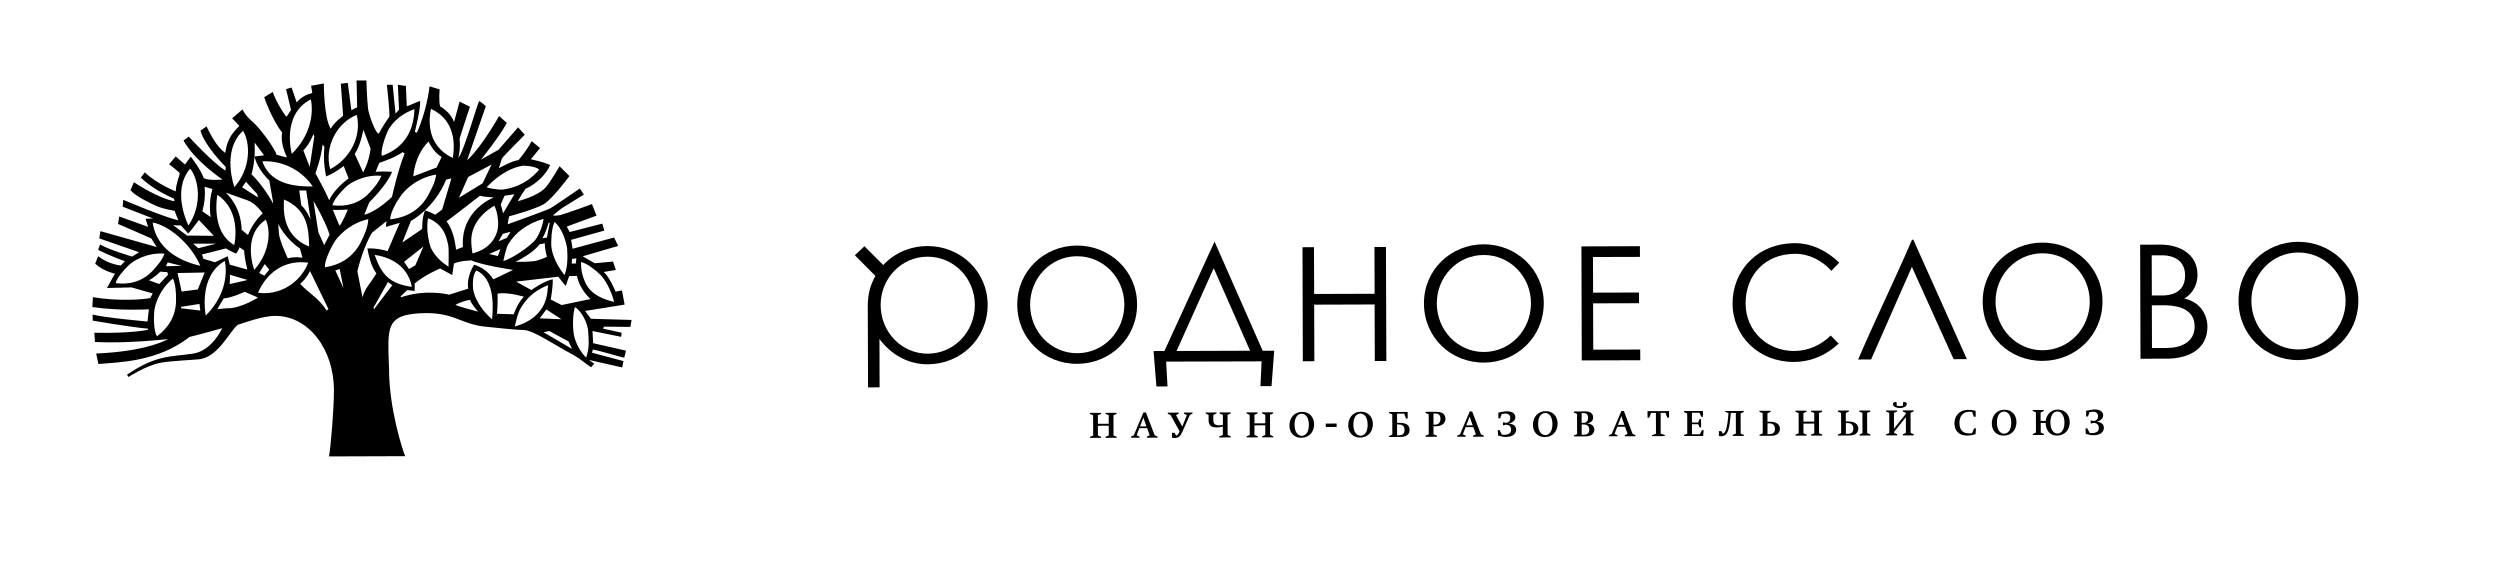 <svg width="381" height="86" viewBox="0 0 381 86" fill="none" xmlns="http://www.w3.org/2000/svg">
<path d="M168.48 62.92V63.08L168.97 63.28V64.58L167.32 64.59V63.29L167.8 63.08V62.92H166.11V63.09L166.59 63.29L166.6 66.37L166.12 66.57V66.73H167.81V66.57L167.32 66.36V64.89L168.97 64.88L168.98 66.36L168.49 66.56V66.73L170.18 66.72V66.56L169.7 66.36L169.69 63.28L170.17 63.07V62.91L168.48 62.92Z" fill="black"/>
<path d="M174.64 62.86H174.26L172.79 66.34L172.36 66.55V66.71H173.66V66.55L173.22 66.34L173.64 65.25H174.82L175.21 66.34L174.78 66.55V66.71L176.41 66.7V66.54L175.97 66.33L174.64 62.86ZM173.74 64.98L174.26 63.64C174.28 63.73 174.3 63.8 174.37 64L174.72 64.98H173.74Z" fill="black"/>
<path d="M180.43 63.04L180.88 63.25L180.18 65.01L179.22 63.25L179.64 63.04V62.88L177.97 62.89V63.05L178.4 63.26L179.76 65.72L179.68 65.92C179.64 66.02 179.58 66.12 179.53 66.19C179.42 66.33 179.3 66.37 179.25 66.38L178.99 65.96H178.61V66.72C178.71 66.73 178.91 66.75 179.06 66.75C179.37 66.75 179.58 66.64 179.71 66.54C179.97 66.33 180.14 65.92 180.27 65.63L181.33 63.25L181.74 63.03V62.87H180.44V63.04H180.43Z" fill="black"/>
<path d="M185.88 63.03L186.37 63.23V64.74C186.19 64.79 186.03 64.82 185.83 64.82C185.55 64.82 185.27 64.78 185.1 64.62C184.92 64.44 184.91 64.16 184.91 63.98V63.23L185.39 63.02V62.86L183.74 62.87V63.03L184.19 63.23V64.12C184.19 64.34 184.26 64.8 184.68 65.01C184.91 65.12 185.19 65.14 185.42 65.14C185.63 65.14 185.94 65.12 186.36 65V66.3L185.8 66.51V66.67L187.57 66.66V66.5L187.09 66.3L187.08 63.22L187.56 63.01V62.85H185.87V63.03H185.88Z" fill="black"/>
<path d="M192.34 63.01L192.83 63.21V64.51L191.18 64.52L191.17 63.21L191.66 63.01V62.85H189.97V63.01L190.45 63.22L190.46 66.29L189.98 66.5V66.66H191.67V66.49L191.18 66.29V64.82L192.83 64.81V66.28L192.35 66.49V66.65H194.04V66.49L193.56 66.28L193.55 63.21L194.03 63V62.84H192.34V63.01Z" fill="black"/>
<path d="M198.44 62.77C197.26 62.77 196.51 63.69 196.51 64.859C196.51 65.98 197.24 66.719 198.31 66.719C199.48 66.719 200.27 65.87 200.27 64.659C200.26 63.569 199.57 62.77 198.44 62.77ZM198.39 66.419C197.91 66.419 197.29 65.999 197.29 64.73C197.29 63.639 197.74 63.059 198.37 63.05C199.03 63.05 199.47 63.7 199.47 64.74C199.48 66.029 198.86 66.419 198.39 66.419Z" fill="black"/>
<path d="M203.703 64.546L202.043 64.557L202.046 65.077L203.706 65.066L203.703 64.546Z" fill="black"/>
<path d="M207.4 62.74C206.22 62.74 205.47 63.66 205.47 64.83C205.47 65.95 206.2 66.69 207.27 66.69C208.44 66.69 209.23 65.84 209.23 64.63C209.22 63.54 208.53 62.74 207.4 62.74ZM207.35 66.4C206.87 66.4 206.25 65.98 206.25 64.71C206.25 63.62 206.7 63.04 207.33 63.03C207.99 63.03 208.43 63.68 208.43 64.72C208.44 66.01 207.82 66.4 207.35 66.4Z" fill="black"/>
<path d="M214.32 64.63C214.05 64.49 213.66 64.44 213.31 64.44H212.91V63.04H214L214.27 63.78H214.53V62.78L211.69 62.79V62.95L212.18 63.15L212.19 66.23L211.7 66.44V66.6L213.38 66.59C213.75 66.59 214.12 66.55 214.43 66.33C214.62 66.2 214.82 65.97 214.82 65.52C214.82 65.11 214.64 64.8 214.32 64.63ZM213.82 66.16C213.73 66.24 213.56 66.34 213.23 66.34H212.92L212.91 64.69H213.22C213.45 64.69 213.69 64.76 213.83 64.9C213.97 65.03 214.05 65.26 214.05 65.52C214.05 65.85 213.94 66.05 213.82 66.16Z" fill="black"/>
<path d="M218.8 62.76H217.24V62.92L217.73 63.13L217.74 66.2L217.25 66.41V66.57L219 66.56V66.4L218.46 66.19V64.96H218.84C219.44 64.96 219.77 64.74 219.87 64.67C220.13 64.47 220.29 64.17 220.29 63.82C220.29 63.56 220.19 63.22 219.9 63C219.57 62.77 219.15 62.76 218.8 62.76ZM219.3 64.5C219.11 64.69 218.85 64.72 218.66 64.72H218.46V63.02H218.77C219.01 63.02 219.53 63.07 219.53 63.84C219.52 64.12 219.45 64.35 219.3 64.5Z" fill="black"/>
<path d="M224.36 62.71H223.98L222.51 66.19L222.08 66.4V66.56H223.38V66.4L222.94 66.19L223.36 65.1H224.54L224.93 66.19L224.5 66.4V66.56H226.13V66.4L225.69 66.19L224.36 62.71ZM223.46 64.82L223.98 63.48C224 63.57 224.02 63.64 224.09 63.84L224.44 64.82H223.46Z" fill="black"/>
<path d="M230.62 64.73C230.44 64.63 230.18 64.55 229.94 64.54C230.16 64.5 230.4 64.41 230.6 64.25C230.81 64.08 230.94 63.86 230.94 63.58C230.94 63.37 230.86 63.09 230.57 62.9C230.49 62.85 230.2 62.68 229.63 62.68C229.53 62.68 229.18 62.7 228.35 62.88V63.75H228.63L228.87 63.08C229.17 63.04 229.26 63.03 229.38 63.03C229.57 63.03 229.76 63.03 229.94 63.18C230.1 63.31 230.17 63.48 230.17 63.7C230.17 63.92 230.1 64.14 229.97 64.26C229.86 64.36 229.69 64.43 229.54 64.43H229.45L229.19 64.37H229.05V64.81H229.19L229.45 64.73H229.54C229.73 64.73 229.92 64.79 230.05 64.89C230.18 65 230.29 65.21 230.29 65.5C230.29 65.81 230.15 65.98 230.01 66.08C229.82 66.21 229.48 66.27 229.25 66.27C229.19 66.27 229.06 66.26 229.01 66.25L228.89 66.23L228.53 65.54H228.26L228.3 66.38C228.46 66.43 228.68 66.49 228.86 66.52C229.08 66.57 229.3 66.59 229.51 66.59C229.85 66.59 230.28 66.52 230.59 66.32C230.85 66.15 231.07 65.85 231.07 65.47C231.06 65.11 230.87 64.87 230.62 64.73Z" fill="black"/>
<path d="M235.55 62.66C234.37 62.66 233.62 63.58 233.62 64.75C233.62 65.87 234.35 66.61 235.42 66.61C236.59 66.61 237.38 65.76 237.38 64.55C237.37 63.45 236.68 62.65 235.55 62.66ZM235.51 66.31C235.03 66.31 234.41 65.89 234.41 64.62C234.41 63.53 234.86 62.95 235.49 62.94C236.15 62.94 236.59 63.59 236.59 64.63C236.59 65.92 235.97 66.31 235.51 66.31Z" fill="black"/>
<path d="M241.86 64.53C242.72 64.4 242.81 63.84 242.8 63.61C242.8 63.41 242.73 63.12 242.47 62.92C242.18 62.71 241.84 62.7 241.58 62.7L239.85 62.71V62.87L240.34 63.08L240.35 66.15L239.86 66.36V66.51L241.55 66.5C241.87 66.5 242.28 66.48 242.59 66.25C242.83 66.07 242.98 65.79 242.98 65.49C242.98 64.88 242.44 64.54 241.86 64.53ZM241.04 62.95H241.37C241.92 62.95 242.03 63.35 242.03 63.65C242.03 64.04 241.85 64.44 241.36 64.44H241.04V62.95ZM241.39 66.25H241.05V64.69H241.38C241.91 64.69 242.2 64.99 242.21 65.48C242.21 65.99 241.92 66.25 241.39 66.25Z" fill="black"/>
<path d="M247.48 62.64H247.1L245.63 66.12L245.2 66.33V66.49H246.5V66.33L246.06 66.12L246.48 65.03H247.66L248.04 66.12L247.61 66.33V66.49H249.24V66.33L248.8 66.12L247.48 62.64ZM246.58 64.75L247.1 63.41C247.12 63.5 247.14 63.57 247.21 63.77L247.56 64.75H246.58Z" fill="black"/>
<path d="M251.09 63.66H251.35L251.62 62.93H252.36L252.37 66.1L251.76 66.31V66.47L253.71 66.46V66.3L253.09 66.09L253.08 62.93L253.82 62.92L254.1 63.65H254.36V62.65L251.08 62.66L251.09 63.66Z" fill="black"/>
<path d="M259.05 66.18H257.86L257.85 64.65H258.81L259.01 65.14H259.25L259.24 63.88H259L258.81 64.39L257.85 64.4V62.9H259L259.28 63.52H259.53V62.64H256.64V62.81L257.13 63.02L257.14 66.09L256.65 66.3V66.45H259.56L259.64 65.55H259.39L259.05 66.18Z" fill="black"/>
<path d="M262.92 62.76L263.42 62.95L263.36 63.64C263.34 63.85 263.31 64.12 263.27 64.42C263.17 65.09 263.08 65.38 263.04 65.48C262.89 65.92 262.69 66.05 262.56 66.11L262.35 65.7H261.96V66.46C262.03 66.47 262.21 66.49 262.31 66.49C263.02 66.49 263.27 65.92 263.39 65.56C263.51 65.2 263.59 64.72 263.63 64.38C263.66 64.13 263.7 63.73 263.73 63.45L263.78 62.93H264.54L264.55 66.07L264.07 66.28V66.44H265.76V66.28L265.28 66.08L265.27 63L265.75 62.79V62.63L262.92 62.64V62.76Z" fill="black"/>
<path d="M269.71 64.27H269.36V62.97L269.84 62.76V62.6L268.14 62.61V62.77L268.63 62.97L268.64 66.05L268.15 66.26V66.42H269.83C270.14 66.42 270.56 66.4 270.87 66.17C271.07 66.02 271.26 65.74 271.26 65.36C271.26 64.74 270.81 64.26 269.71 64.27ZM269.68 66.16H269.37V64.52H269.68C269.83 64.52 270.5 64.54 270.51 65.35C270.49 66.07 270 66.16 269.68 66.16Z" fill="black"/>
<path d="M276 62.75L276.49 62.95V64.25L274.84 64.26V62.96L275.32 62.75V62.59H273.63V62.75L274.11 62.96L274.12 66.03L273.64 66.24V66.4H275.33V66.24L274.85 66.03L274.84 64.56L276.49 64.55L276.5 66.03L276.01 66.23V66.39H277.7V66.23L277.22 66.02L277.21 62.95L277.69 62.74V62.58L276 62.59V62.75Z" fill="black"/>
<path d="M281.65 64.23H281.3V62.93L281.78 62.72V62.56L280.09 62.57V62.73L280.58 62.93L280.59 66.01L280.1 66.22V66.38L281.78 66.37C282.09 66.37 282.51 66.35 282.82 66.12C283.02 65.97 283.21 65.69 283.21 65.31C283.2 64.71 282.76 64.23 281.65 64.23ZM281.62 66.12H281.31V64.48H281.62C281.77 64.48 282.44 64.5 282.45 65.31C282.44 66.03 281.94 66.12 281.62 66.12Z" fill="black"/>
<path d="M283.35 62.72L283.83 62.93L283.84 66L283.41 66.21V66.37H285.05V66.21L284.56 66L284.55 62.93L285.04 62.72V62.56H283.35V62.72Z" fill="black"/>
<path d="M288.83 61.27C288.71 61.27 288.64 61.31 288.59 61.35C288.54 61.39 288.49 61.46 288.49 61.58C288.49 61.77 288.59 61.9 288.76 62C289.05 62.17 289.43 62.18 289.54 62.18C289.65 62.18 290.03 62.17 290.32 61.99C290.49 61.89 290.59 61.75 290.59 61.57C290.59 61.45 290.54 61.38 290.49 61.34C290.45 61.3 290.37 61.26 290.25 61.27C290.15 61.27 290.07 61.3 290.02 61.32V61.8C289.86 61.86 289.71 61.89 289.54 61.89C289.36 61.89 289.22 61.86 289.05 61.81V61.33C289 61.3 288.93 61.27 288.83 61.27Z" fill="black"/>
<path d="M289.97 62.7L290.45 62.91V63.06L288.64 65.33V62.91L289.12 62.71V62.55H287.43V62.71L287.92 62.92L287.93 65.99L287.44 66.2V66.36L289.13 66.35V66.19L288.65 65.99V65.84L290.45 63.57L290.46 65.98L289.98 66.19V66.35H291.66V66.18L291.18 65.98L291.17 62.91L291.65 62.7V62.54H289.96L289.97 62.7Z" fill="black"/>
<path d="M300.53 66.02C300.47 66.03 300.33 66.05 300.09 66.05C299.47 66.05 299.13 65.84 298.92 65.56C298.81 65.41 298.62 65.09 298.62 64.45C298.62 63.96 298.73 63.5 299.05 63.17C299.32 62.88 299.67 62.75 300.17 62.75C300.31 62.75 300.43 62.76 300.54 62.77L300.82 63.51H301.09V62.61C300.55 62.47 300.17 62.46 300 62.46C299.59 62.46 299.12 62.53 298.68 62.83C298.37 63.05 297.85 63.55 297.86 64.52C297.86 64.83 297.91 65.43 298.36 65.87C298.81 66.33 299.41 66.38 299.81 66.38C300.35 66.38 300.67 66.28 301.07 66.17L301.14 65.28H300.87L300.53 66.02Z" fill="black"/>
<path d="M305.48 62.44C304.3 62.44 303.55 63.36 303.55 64.53C303.55 65.65 304.28 66.4 305.35 66.39C306.52 66.39 307.31 65.54 307.31 64.33C307.3 63.24 306.61 62.44 305.48 62.44ZM305.43 66.09C304.95 66.09 304.33 65.67 304.33 64.4C304.33 63.31 304.78 62.73 305.41 62.72C306.07 62.72 306.51 63.37 306.51 64.41C306.52 65.7 305.9 66.09 305.43 66.09Z" fill="black"/>
<path d="M313.61 62.42C312.63 62.42 311.89 63.12 311.76 64.15H310.99V62.85L311.47 62.64V62.48H309.78V62.64L310.27 62.84L310.28 65.92L309.8 66.13V66.29H311.49V66.13L311.01 65.93V64.46H311.76C311.75 65.15 312.09 66.39 313.5 66.38C314.65 66.38 315.43 65.52 315.43 64.32C315.4 63 314.51 62.41 313.61 62.42ZM313.56 66.07C313.09 66.07 312.49 65.65 312.48 64.38C312.48 64.21 312.49 63.35 312.94 62.94C313.06 62.83 313.26 62.71 313.54 62.71C313.89 62.71 314.13 62.89 314.32 63.17C314.56 63.54 314.62 63.98 314.62 64.41C314.62 65.7 314 66.07 313.56 66.07Z" fill="black"/>
<path d="M320.2 64.45C320.02 64.35 319.76 64.27 319.52 64.26C319.73 64.22 319.98 64.13 320.18 63.97C320.39 63.8 320.52 63.58 320.52 63.3C320.52 63.09 320.44 62.81 320.15 62.62C320.07 62.57 319.78 62.4 319.21 62.4C319.11 62.4 318.76 62.42 317.93 62.6V63.47H318.21L318.44 62.8C318.74 62.76 318.83 62.75 318.95 62.75C319.14 62.75 319.33 62.75 319.51 62.9C319.67 63.03 319.74 63.2 319.74 63.42C319.74 63.64 319.67 63.86 319.54 63.98C319.43 64.08 319.26 64.15 319.11 64.15H319.02L318.76 64.09H318.62V64.53H318.76L319.02 64.45H319.11C319.3 64.45 319.49 64.51 319.62 64.62C319.75 64.73 319.86 64.94 319.86 65.23C319.86 65.54 319.72 65.72 319.58 65.81C319.39 65.95 319.05 66 318.82 66C318.75 66 318.63 65.99 318.58 65.99L318.46 65.97L318.1 65.28H317.83L317.87 66.12C318.03 66.17 318.25 66.23 318.42 66.26C318.64 66.31 318.86 66.33 319.07 66.33C319.41 66.33 319.85 66.26 320.15 66.06C320.41 65.89 320.63 65.59 320.63 65.21C320.64 64.83 320.45 64.6 320.2 64.45Z" fill="black"/>
<path d="M141.34 37.5C138.67 37.51 136.27 38.59 134.61 40.39L131.74 37.53L130.28 38.9L133.41 42.05C132.67 43.35 132.25 44.85 132.25 46.51V46.9L132.29 59.04L134.05 59.03L134.03 51.67C135.7 53.88 138.21 55.53 141.4 55.52C146.38 55.5 150.53 51.65 150.52 46.44C150.5 41.31 146.32 37.48 141.34 37.5ZM141.39 53.9C137.39 53.91 134.22 50.6 134.21 46.5C134.2 42.46 137.34 39.13 141.35 39.12C145.39 39.11 148.55 42.42 148.57 46.45C148.57 50.56 145.42 53.89 141.39 53.9Z" fill="black"/>
<path d="M164.12 37.42C159.14 37.44 155.02 41.29 155.03 46.43C155.05 51.64 159.13 55.47 164.17 55.45C169.15 55.43 173.31 51.58 173.29 46.37C173.28 41.24 169.1 37.41 164.12 37.42ZM164.17 53.83C160.17 53.84 157 50.53 156.99 46.43C156.98 42.39 160.12 39.06 164.13 39.05C168.17 39.04 171.33 42.35 171.35 46.38C171.36 50.49 168.21 53.82 164.17 53.83Z" fill="black"/>
<path d="M311.25 36.97C306.27 36.99 302.15 40.84 302.16 45.98C302.18 51.19 306.26 55.02 311.3 55C316.28 54.98 320.43 51.13 320.42 45.92C320.41 40.78 316.23 36.96 311.25 36.97ZM311.3 53.38C307.3 53.39 304.13 50.08 304.12 45.98C304.11 41.94 307.25 38.61 311.26 38.6C315.3 38.59 318.46 41.9 318.48 45.93C318.48 50.03 315.33 53.36 311.3 53.38Z" fill="black"/>
<path d="M332.89 45.5C334.65 44.42 334.9 42.73 334.9 41.88C334.89 38.63 332.05 37.27 329.25 37.28L326.16 37.29L326.21 54.67L330.44 54.66C333.7 54.59 336.42 53.11 336.41 49.79C336.41 48.09 335.43 46.04 332.89 45.5ZM327.92 38.91H329.55C330.1 38.91 333 39 333.01 41.96C333.02 44.76 330.61 45.03 329.5 45.03H327.94L327.92 38.91ZM330.24 53.03L327.96 53.04L327.94 46.53L329.99 46.52C332.24 46.58 334.45 47.25 334.46 49.73C334.47 52.23 332.26 53.02 330.24 53.03Z" fill="black"/>
<path d="M291.39 36.54C288.8 42.57 285.76 48.76 283.18 54.79L285.16 54.78L291.37 40.67L297.73 54.74L299.75 54.73L291.59 36.53L291.39 36.54Z" fill="black"/>
<path d="M350.24 36.85C345.26 36.86 341.14 40.72 341.15 45.86C341.17 51.07 345.25 54.9 350.29 54.88C355.27 54.86 359.42 51.01 359.41 45.8C359.4 40.66 355.22 36.84 350.24 36.85ZM350.29 53.26C346.29 53.27 343.12 49.96 343.11 45.86C343.1 41.82 346.24 38.49 350.25 38.48C354.29 38.47 357.45 41.78 357.47 45.81C357.48 49.91 354.33 53.24 350.29 53.26Z" fill="black"/>
<path d="M209.47 37.64L209.49 44.77L200.28 44.8L200.25 37.67L198.5 37.68L198.55 55.06L200.31 55.05L200.28 46.43L209.49 46.4L209.52 55.02H211.28L211.22 37.64H209.47Z" fill="black"/>
<path d="M226.1 37.23C221.12 37.24 217 41.1 217.01 46.24C217.03 51.45 221.11 55.281 226.15 55.261C231.13 55.24 235.28 51.391 235.27 46.181C235.25 41.05 231.08 37.221 226.1 37.23ZM226.15 53.641C222.15 53.651 218.98 50.34 218.97 46.24C218.96 42.2 222.1 38.87 226.11 38.861C230.15 38.85 233.31 42.16 233.32 46.191C233.33 50.3 230.18 53.63 226.15 53.641Z" fill="black"/>
<path d="M185.12 36.87L185.06 36.9L177.46 53.49L175.8 53.5L176.24 58.9L177.93 58.89L177.72 55.11L192.27 55.07L192.09 58.85H193.78L194.19 53.45H192.43L185.12 36.87ZM179.31 53.49L184.97 40.87L190.51 53.45L179.31 53.49Z" fill="black"/>
<path d="M242.81 53.289L242.79 46.23L249.79 46.209L249.78 44.58L242.79 44.599L242.77 39.169L249.93 39.15L249.92 37.52L241.01 37.55L241.06 54.929L249.98 54.9L249.97 53.27L242.81 53.289Z" fill="black"/>
<path d="M273.56 38.68C275.77 38.67 277.7 39.74 279.1 41.27L280.3 40.03C278.5 38.28 276.12 37.05 273.55 37.06C267.79 37.08 264.03 41.26 264.04 46.27C264.06 51.25 268.04 55.18 273.38 55.16C276.08 55.15 278.39 54.07 280.21 52.37L279 51.13C277.6 52.53 275.65 53.48 273.44 53.49C269.37 53.5 266.04 50.49 266.03 46.25C266.02 42.03 268.87 38.7 273.56 38.68Z" fill="black"/>
<path d="M15 55.47C18.08 55.21 24.02 55.16 28.9 51.34C29.78 51.16 33.87 50.02 33.87 50.02C33.87 50.02 32.33 53.45 29.43 53.89C26 54.41 23.8 54.06 19.36 57.1L19.58 57.45C19.58 57.45 22.13 55.78 24.37 55.3C25.87 54.99 30.13 54.82 30.57 54.73C33.39 54.2 35.01 50.46 36.24 49.5C36.99 49.28 39.94 48.14 41.96 48.14C47.02 48.14 50.89 53.2 50.89 59.49C50.89 62.39 50.41 68.15 50.14 69.56L61.75 69.52C61.4 68.73 59.29 62.31 59.29 56.24L59.2 53.69C59.11 49.51 59.46 48.02 63.91 47.75C69.05 47.44 70.02 49.33 73.81 49.77C75.44 49.95 78.96 50.3 79.83 50.3C81.28 50.3 84.89 52.81 87.22 54C87.75 54.26 89.02 55.19 90.08 55.98L90.56 55.41L89.9 54.97L89.86 54.88L94.83 56L95.01 55.03L90.22 53.75L90.35 53.27C91.45 53.45 95.14 54.59 95.14 54.5L95.4 53.44L90.39 52.3L90.3 50.45L94.65 51.33L94.74 50.71L91.93 50.09L92.02 49.78L96.07 49.82L96.25 48.76C96.25 48.76 90.22 48.58 90.05 48.58L89.17 47.39C89.26 47.39 95.19 46.42 95.19 46.42L94.79 44.26L93.82 44.44C93.82 44.44 92.89 42.2 92.01 41.45L93.86 41.14L93.42 39.86L90.65 40.12L88.8 39.06L94.21 37.48L93.59 36.2L87.26 37.91L87.04 36.55L92.1 35.14L91.79 34.08L86.82 35.36L86.38 34.53L90.91 32.86L90.21 31.1C87.31 32.2 85.42 32.77 85.42 32.77C84.85 32.9 84.28 32.86 84.28 32.86C84.1 32.99 85.2 31.94 86.08 31.45L88.98 29.65L88.36 28.73C88.36 28.73 84.53 31.37 83.92 31.72C83.3 32.07 77.37 34.18 77.37 34.18C77.37 34.18 77.55 32.95 77.63 32.95C77.72 32.95 81.98 31.76 83.04 31.01C84.49 29.95 86.78 26.83 86.78 26.83L85.28 25.34C85.28 25.34 83.92 27.71 83.13 28.59C81.9 29.95 78.91 30.66 78.91 30.66C78.91 30.66 79.39 29.74 80.1 28.77C81.82 28.02 83.31 26.44 83.84 25.16C82.78 24.63 80.89 24.28 80.89 24.28L82.3 22.56L81.03 21.51C80.24 23 79.01 24.41 79.01 24.41C78.22 24.41 76.02 25.64 76.02 25.64C76.02 25.64 76.33 24.72 76.5 24.15C76.54 23.97 79.97 20.54 79.97 20.54L78.96 19.4L75.97 22.83L73.29 24.33C73.29 24.33 75.97 21.03 77.25 18.74L76.06 17.68C76.06 17.68 73.55 22.21 71.18 24.45L74.04 16.18C74.04 16.18 73.2 15.43 73.03 15.43C72.85 15.43 70.7 23.13 69.86 24.05C70.21 22.29 70.08 21.76 70.04 21.15C70.04 21.02 71.62 16.27 71.62 16.27L70.04 15.48L69.2 18.6C68.76 17.41 67.75 16.58 67.09 16.23C66.83 15.57 67 13.63 67 13.63L65.46 13.15C65.24 15.17 64.58 17.86 63.53 20.23L63.22 20.1C63.22 20.1 64.19 16.27 64.01 15.39C63.35 15.61 61.99 16.27 61.99 16.18C61.99 16.09 61.86 13.1 61.86 13.1L60.63 12.92L60.81 16.7L60.28 17.32L59.84 12.92H58.96C58.96 12.92 59.49 17.67 59.31 17.85C59.13 18.03 58.21 19.43 57.73 20.36C57.29 20.45 56.23 17.59 56.1 16.62C55.92 15.21 55.84 12.26 55.84 12.26H54.34L54.43 16.35L53.55 16.79L53 12.63L51.94 12.76L52.29 17.64C52.29 17.64 50.88 18.7 50.4 19.62C49.35 17.95 49.35 12.72 49.35 12.72L47.41 13.07L47.59 14.17C45.92 14.57 45.22 15.62 45.22 15.62L44.43 13.33L43.6 13.59L44.35 16.76L43.69 17.77C43.65 17.99 42.02 15.48 41.58 14.03C41.49 14.03 40.26 14.82 40.26 14.82C40.26 14.82 41.36 18.08 42.99 20.19C42.68 22.35 43.87 23.97 43.69 23.97C43.51 23.97 42.72 23.75 42.11 23.57C42.11 22.95 39.69 19.57 38.5 18.56C37.31 17.55 36.96 16.67 36.96 16.67L35.38 18.03L36.48 19.17C35.86 19.92 34.68 20.71 34.33 23.31C33.01 22.38 32.09 20.49 31.47 19.26L30.55 19.92C31.25 22.34 34.42 25.46 34.42 25.46L34.35 26C32.37 24.77 28.76 20.81 28.76 20.81L27.97 21.42C29.73 24.59 33.91 27.36 33.91 27.36C33.91 27.36 31.8 27.58 31.05 27.14C30.48 25.6 29.07 23.88 29.07 23.88L28.19 25.07L26.78 23.84L25.77 25.03C25.77 25.03 27.4 26.26 27.4 26.44C27.4 26.62 26.79 28.07 26.79 29.17C26.79 29.17 23.89 28.03 22.08 26.27L21.46 27.06C23.4 29 26.52 30.27 26.52 30.27L26.61 30.67C24.06 30.23 20.41 27.77 20.41 27.77L19.88 29C20.85 30.06 23.31 31.15 23.79 31.37C24.98 31.9 26.61 32.12 26.61 32.12C26.61 32.12 26.87 32.87 27.18 33.57C25.07 33.13 18.78 30.45 18.78 30.45L18.7 31.5L23.32 33.3L22.18 33.34L22.57 34.57L18.17 32.99L17.99 34.13L23.05 36.33L23.89 37.65L15.31 35.23L15.13 36.33L21.2 38.44L20.14 39.1C20.14 39.1 16.4 38 15.26 37.25L14.95 38.09C14.95 38.09 17.19 39.19 19.04 39.8L18.42 40.46C18.42 40.46 16.62 40.33 14.95 39.05L14.51 40.19C15.79 41.38 17.63 41.73 17.54 41.73C17.45 41.73 16.31 43.89 16.31 43.89L20.05 43.8L23.26 44.72L22.91 45.42C21.94 45.64 18.03 45.95 14.16 45.29L14.07 46.79C18.16 47.41 22.69 47.14 22.69 47.14L22.48 49C22.48 49 16.01 48.43 14.12 47.94V48.86C14.12 48.86 19.97 49.87 22.56 50.09L22.52 50.27C22.52 50.27 19.97 50.84 14.38 50.71L14.47 52.12C19.4 52.38 25.6 51.68 25.6 51.68C25.6 51.68 22.65 53.53 14.65 53.88L15 55.47ZM87.62 46.8C88.72 47.46 89.6 49.39 89.64 50.54C89.69 51.68 89.9 52.83 89.33 54.5C88.27 53.44 87.61 51.99 87.44 50.89C87.27 49.8 87.27 47.9 87.62 46.8ZM86.65 52.04L87.18 53.18L82.83 50.63L83.71 50.45L86.65 52.04ZM88.54 39.94C89.42 40.07 90.87 41.26 91.49 41.87C92.15 42.53 93.07 44.03 93.6 46.01C90.43 45.31 89.55 43.77 89.29 43.24C88.67 41.97 88.54 41 88.54 39.94ZM87.93 42.05C88.37 44.21 90 45.57 90 45.57L85.6 46.49L83.93 45.65C83.93 45.65 84.28 43.76 84.24 42.57C83.01 42.75 80.98 44.2 80.98 44.2L78.65 42.92L85.07 42.17L86.21 43.58L86.74 42.08L87.93 42.05ZM79.39 46.89C79.79 46.32 80.71 44.56 83.52 43.46C83.43 45.04 83.17 46.01 82.68 46.8C82.2 47.59 81.19 49 78.46 49.75C78.47 49.75 78.87 47.68 79.39 46.89ZM85.55 48.65L82.25 48.52L83.26 47.16L85.55 48.65ZM75.74 47.82C75.87 46.68 75.83 44.74 75.83 44.74C77.46 44.48 79.83 45.22 79.83 45.22C78.82 46.28 78.29 47.9 78.29 47.9L75.74 47.82ZM61.05 45.18L62.06 44.21L63.2 44.34V43.2C64.7 41.92 67.07 40.91 67.07 40.91L68.92 41.92L69.18 40.16C70.28 39.72 71.07 39.76 71.82 39.68C73.45 40.43 78.2 41.13 78.2 41.13L75.17 42.58C75.17 42.58 74.42 41.04 72.27 40.34C72.27 40.34 71.08 42.01 71.35 43.99L68.45 44.91C68.45 44.91 64.93 43.99 61.11 45.31L61.05 45.18ZM69.41 46.45C69.8 46.23 70.86 45.79 71.65 45.7C71.78 46.32 72.88 47.5 72.88 47.5C72.88 47.5 69.67 46.67 69.41 46.45ZM72.62 41.22C75.26 42.45 75.22 46.37 74.99 48.65C74.24 48.03 72.48 46.27 72.09 44.03C71.92 41.7 72.62 41.22 72.62 41.22ZM87.84 39.37L87.75 40.16H87.13L87.18 39.46L87.84 39.37ZM84.01 37.26C84.01 36.56 84.01 35.06 84.49 33.83C85.81 34.84 86.38 37.31 86.43 37.88C86.52 39.16 86.52 40.69 86.03 41.93C84.45 39.94 84.01 38.14 84.01 37.26ZM83.79 33.92L83.35 36.21L82.65 36.3C83.22 35.42 83.58 34.01 83.58 34.01L83.79 33.92ZM83.04 37.08C82.99 37.87 83.35 39.15 83.35 39.15C83.35 39.15 81.99 39.77 81.28 39.81C80.22 39.94 78.55 39.9 78.55 39.9C78.55 39.9 81.14 38.71 82.24 37.22L83.04 37.08ZM81.55 36.6C80.76 37.52 78.12 39.41 76.71 39.77C76.71 39.77 77.11 37.79 77.46 37.22C78.52 35.42 80.41 34.05 82.83 33.35C82.78 34 82.34 35.59 81.55 36.6ZM65.23 33.26C67.91 34.27 68.13 36.74 68.31 37.35C68.44 38.23 68.35 40.65 68.35 40.65C66.46 39.42 65.93 38.27 65.67 37.79C64.79 35.24 65.23 33.26 65.23 33.26ZM74.16 28.55C74.16 28.55 76.62 25.69 79.75 25.25C79.75 25.25 81.42 25.25 82.17 25.82C82.17 25.82 80.32 28.46 76.54 28.9C76.53 28.9 75.35 28.9 74.16 28.55ZM76.89 29.83L78.39 29.61L76.67 32.51L76.32 31.15L76.89 29.83ZM75.92 34.22C75.92 35.45 75.17 37.83 72 38.62C72 38.62 71.78 37.26 71.82 36.42C72 33.03 75.34 31.36 75.34 31.36C75.34 31.36 75.92 32.33 75.92 34.22ZM69.5 38.05C69.5 38.05 69.28 35.24 68.05 33.74C69.85 32.42 71.13 31.36 73.15 29.83C73.5 29.96 74.47 30.05 75.26 30.09C75.26 30.09 70.16 31.98 70.55 37.65L69.5 38.05ZM26.83 45.75C26.83 48.17 25.64 49.97 23.93 51.25C23.49 50.63 23.4 48.83 23.49 47.73C23.49 46.67 24.24 44.17 26.35 42.45C26.79 43.42 26.83 44.56 26.83 45.75ZM30.4 46.32L30.53 47.33L27.58 46.98L27.62 46.76L30.4 46.32ZM31.36 48.08C31.36 48.08 30.13 42.14 34.26 39.77C34.75 42.1 34.09 45.4 31.36 48.08ZM23.27 41.26C21.69 42.93 19.66 43.42 17.64 43.15C17.73 42.45 18.87 41.13 19.62 40.42C20.32 39.72 22.48 38.44 25.07 38.66C24.72 39.63 24.02 40.43 23.27 41.26ZM30.53 40.51C28.59 40.07 23.93 38.62 23.27 33.91C25.56 34.31 29.03 36.99 30.53 40.51ZM57.09 38.84C61.31 39.5 62.46 42.09 62.77 43.72C59.34 43.24 58.15 41.83 57.09 38.84ZM38.75 41.13C38.75 41.13 36.77 35.98 40.51 33.48C41.35 35.37 41.04 38.54 38.75 41.13ZM35.72 28.51C35.72 28.51 33.7 22.97 37.04 19.93C38.14 21.69 38.31 25.6 35.72 28.51ZM28.72 34.36C28.72 34.36 26.04 29.13 28.98 25.7C30.26 27.27 30.92 31.14 28.72 34.36ZM55.03 36.82C53.89 39.19 51.82 40.38 49.53 40.74C49.4 39.95 50.23 38.14 50.81 37.13C51.34 36.12 53.23 34.05 56.13 33.39C56.08 34.58 55.6 35.68 55.03 36.82ZM39.32 44.61C40.64 41.57 43.32 39.55 46.97 40.03C45.79 43.11 42.58 45.09 39.32 44.61ZM56.3 29.39C54.72 31.06 52.69 31.54 50.67 31.28C50.76 30.58 51.9 29.26 52.65 28.55C53.35 27.85 55.51 26.57 58.11 26.79C57.75 27.76 57.05 28.55 56.3 29.39ZM50.06 47.11L49.79 47.33C48.56 45.39 46.93 44.6 45.74 43.24C46.75 42.45 47.24 41.3 47.24 41.3L50.06 47.11ZM77.81 35.32L77.24 36.25L75.97 36.78L76.63 35.64L77.81 35.32ZM76.27 37.96L75.87 39.02L74.55 38.71L76.27 37.96ZM74.91 25.08L73.55 27.94L69.94 30.14L71.35 26.97L74.91 25.08ZM68.79 27.19L67.38 31.94L66.32 32.73C66.32 32.73 65.66 32.33 64.78 32.07C64.3 33.08 64.34 34.89 64.34 34.89L61.31 36.96L62.63 33.66C62.63 33.66 66.1 31.9 68 27.37L68.79 27.19ZM64.53 37.57L63.3 40.43L62.33 41L61.58 39.9L64.53 37.57ZM65.14 29.96C63.82 32.16 61.8 33.17 59.47 33.43C59.43 32.59 60.31 30.92 60.97 30C61.59 29.03 63.56 27.05 66.47 26.61C66.33 27.8 65.76 28.81 65.14 29.96ZM65.67 16.59C68.79 18 69.5 20.99 69.01 24.07C64.7 22.04 65.45 17.73 65.67 16.59ZM33.12 29.69C36.07 31.63 36.11 35.23 35.71 37.34C32.37 35.5 32.95 30.66 33.12 29.69ZM44.47 23.45C44.47 23.45 42.8 17.51 47.37 15.14C47.86 17.47 47.2 20.77 44.47 23.45ZM39.32 45.35C39.32 45.35 36.64 47.06 34.57 46.98L33.12 47.11L34.09 45.48C35.32 45.39 37.3 44.47 37.3 44.47L39.32 45.35ZM47.68 28.42C45.7 28.42 41.3 28.42 39.98 24.59C42.27 24.46 45.48 25.3 47.68 28.42ZM50.32 25.78C49.4 22.53 51.24 18.74 54.37 17.51C55.16 20.9 53.27 24.24 50.32 25.78ZM43.28 30.4C46.84 31.94 47.06 34.8 47.11 37.57C42.8 35.85 43.24 31.59 43.28 30.4ZM63.16 16.63C63.07 19.84 61.71 22.52 58.19 23.76C58.01 23.06 58.5 21.34 58.94 20.33C59.29 19.31 60.57 17.56 63.16 16.63ZM57.36 41.66C56.39 43.33 55.6 43.9 55.25 45.31C54.85 43.24 54.46 41.35 54.46 41.35C55.38 37.52 56.7 35.46 56.7 35.46L58.9 33.7L58.81 34.58L60.92 33.96L59.07 38.27C57.27 37.74 55.99 37.87 55.99 37.87C56.17 38.84 56.52 40.56 57.36 41.66ZM59.12 42.98L59.78 43.46L57.01 47.11L56.92 46.89L59.12 42.98ZM51.77 41L52.34 43.9L51.11 41.22L51.77 41ZM66.55 25.52L62.99 26.88C62.99 26.88 63.12 23.71 65.32 21.56C65.32 21.56 65.94 23.1 67.3 23.93L66.55 25.52ZM61.67 23.4C60.7 25.64 59.74 30 59.74 30C59.74 30 57.54 32.2 55.52 32.73L56.27 30.84C56.27 30.84 59 28.2 59.75 26.18C59.75 26.18 58.08 26.09 57.24 26.18L57.81 24.81C57.81 24.81 60.1 24.11 61.37 23.18L61.67 23.4ZM49.44 22.35C49.18 24.68 49.7 26.88 49.7 26.88C50.93 26.44 52.38 25.3 52.38 25.3L53.13 27.19C51.68 28.25 50.45 29.7 50.18 30.53C49.61 29.17 48.07 26.4 48.07 26.4C48.07 26.4 48.95 24.07 49.17 22.04L49.44 22.35ZM50.72 31.98C50.72 31.98 51.6 32.03 53.01 31.94C53.01 31.94 52.13 34.1 51.73 34.4L50.72 31.98ZM49.4 37.35L48.52 35.41L47.77 30.62C47.77 30.62 49.62 33.74 50.23 35.77L49.4 37.35ZM45.61 29.03H46.67L47.33 33.47C47.33 33.47 46.71 31.93 45.92 31.31L45.61 29.03ZM56.48 22.66C56.22 24.81 55.34 26.27 55.34 26.27L54.06 23.46C54.94 22.23 55.38 19.76 55.38 19.76L56.48 22.66ZM46.1 39.28C46.1 39.28 44.96 39.06 43.86 39.37C43.86 39.37 42.58 36.64 42.5 35.54L42.41 34.13C42.41 34.13 43.42 36.33 45.71 37.87L46.1 39.28ZM40.25 23.67L38.8 23.85C39.2 25.83 41.04 27.5 41.04 27.5L41.66 31.06C39.94 27.98 38.32 26.57 38.32 26.57C38.32 26.57 38.98 24.63 38.8 21.73L40.25 23.67ZM37.48 27.71L39.19 29.56L39.32 30.09L36.9 28.55L37.48 27.71ZM36.82 35.02C36.82 35.02 36.95 31.77 34.4 29.35L37.74 30.54C39.06 31.02 40.03 32.52 40.03 32.52C40.03 32.52 38.54 33.84 37.79 35.82L36.82 35.02ZM32.37 28.81C31.71 31.01 32.11 33.08 32.11 33.08L30.83 32.2C30.83 32.2 31.4 30.44 31.18 28.46L32.37 28.81ZM47.2 25.43L46.23 22.92C46.76 22.39 47.2 21.78 47.77 20.46L47.9 20.77L47.2 25.43ZM37.21 38.18C37.21 39.1 37.69 41.08 37.69 41.08L35.01 40.33L34.7 39.05L32.76 39.97L31 39.44L30.78 38.78L34.43 37.86C34.87 38.17 35.97 38.65 35.97 38.65C36.41 38.12 36.5 37.68 36.5 37.68L37.21 38.18ZM40.34 40.25L41.04 41.09L40.29 42.01L39.5 41.61L40.34 40.25ZM32.95 37.13L30.22 37.83L29.43 37.13H32.95ZM32.59 35.94L28.5 35.9L26.39 34.32L27.58 34.36L28.68 35.59C29.25 34.98 29.56 34.53 30.31 33.52L32.59 35.94ZM35.06 41.88L37.74 42.67L35.01 43.29L35.06 41.88ZM31.19 41.53L30.14 44.12L27.68 44.43L27.06 41.61L31.19 41.53ZM25.56 39.99L27.67 40.52L25.29 40.57L25.56 39.99ZM25.51 41.48L25.6 41.88L24.28 43.29L22.7 42.72C22.7 42.72 23.71 42.19 24.41 41.4L25.51 41.48Z" fill="black"/>
</svg>
